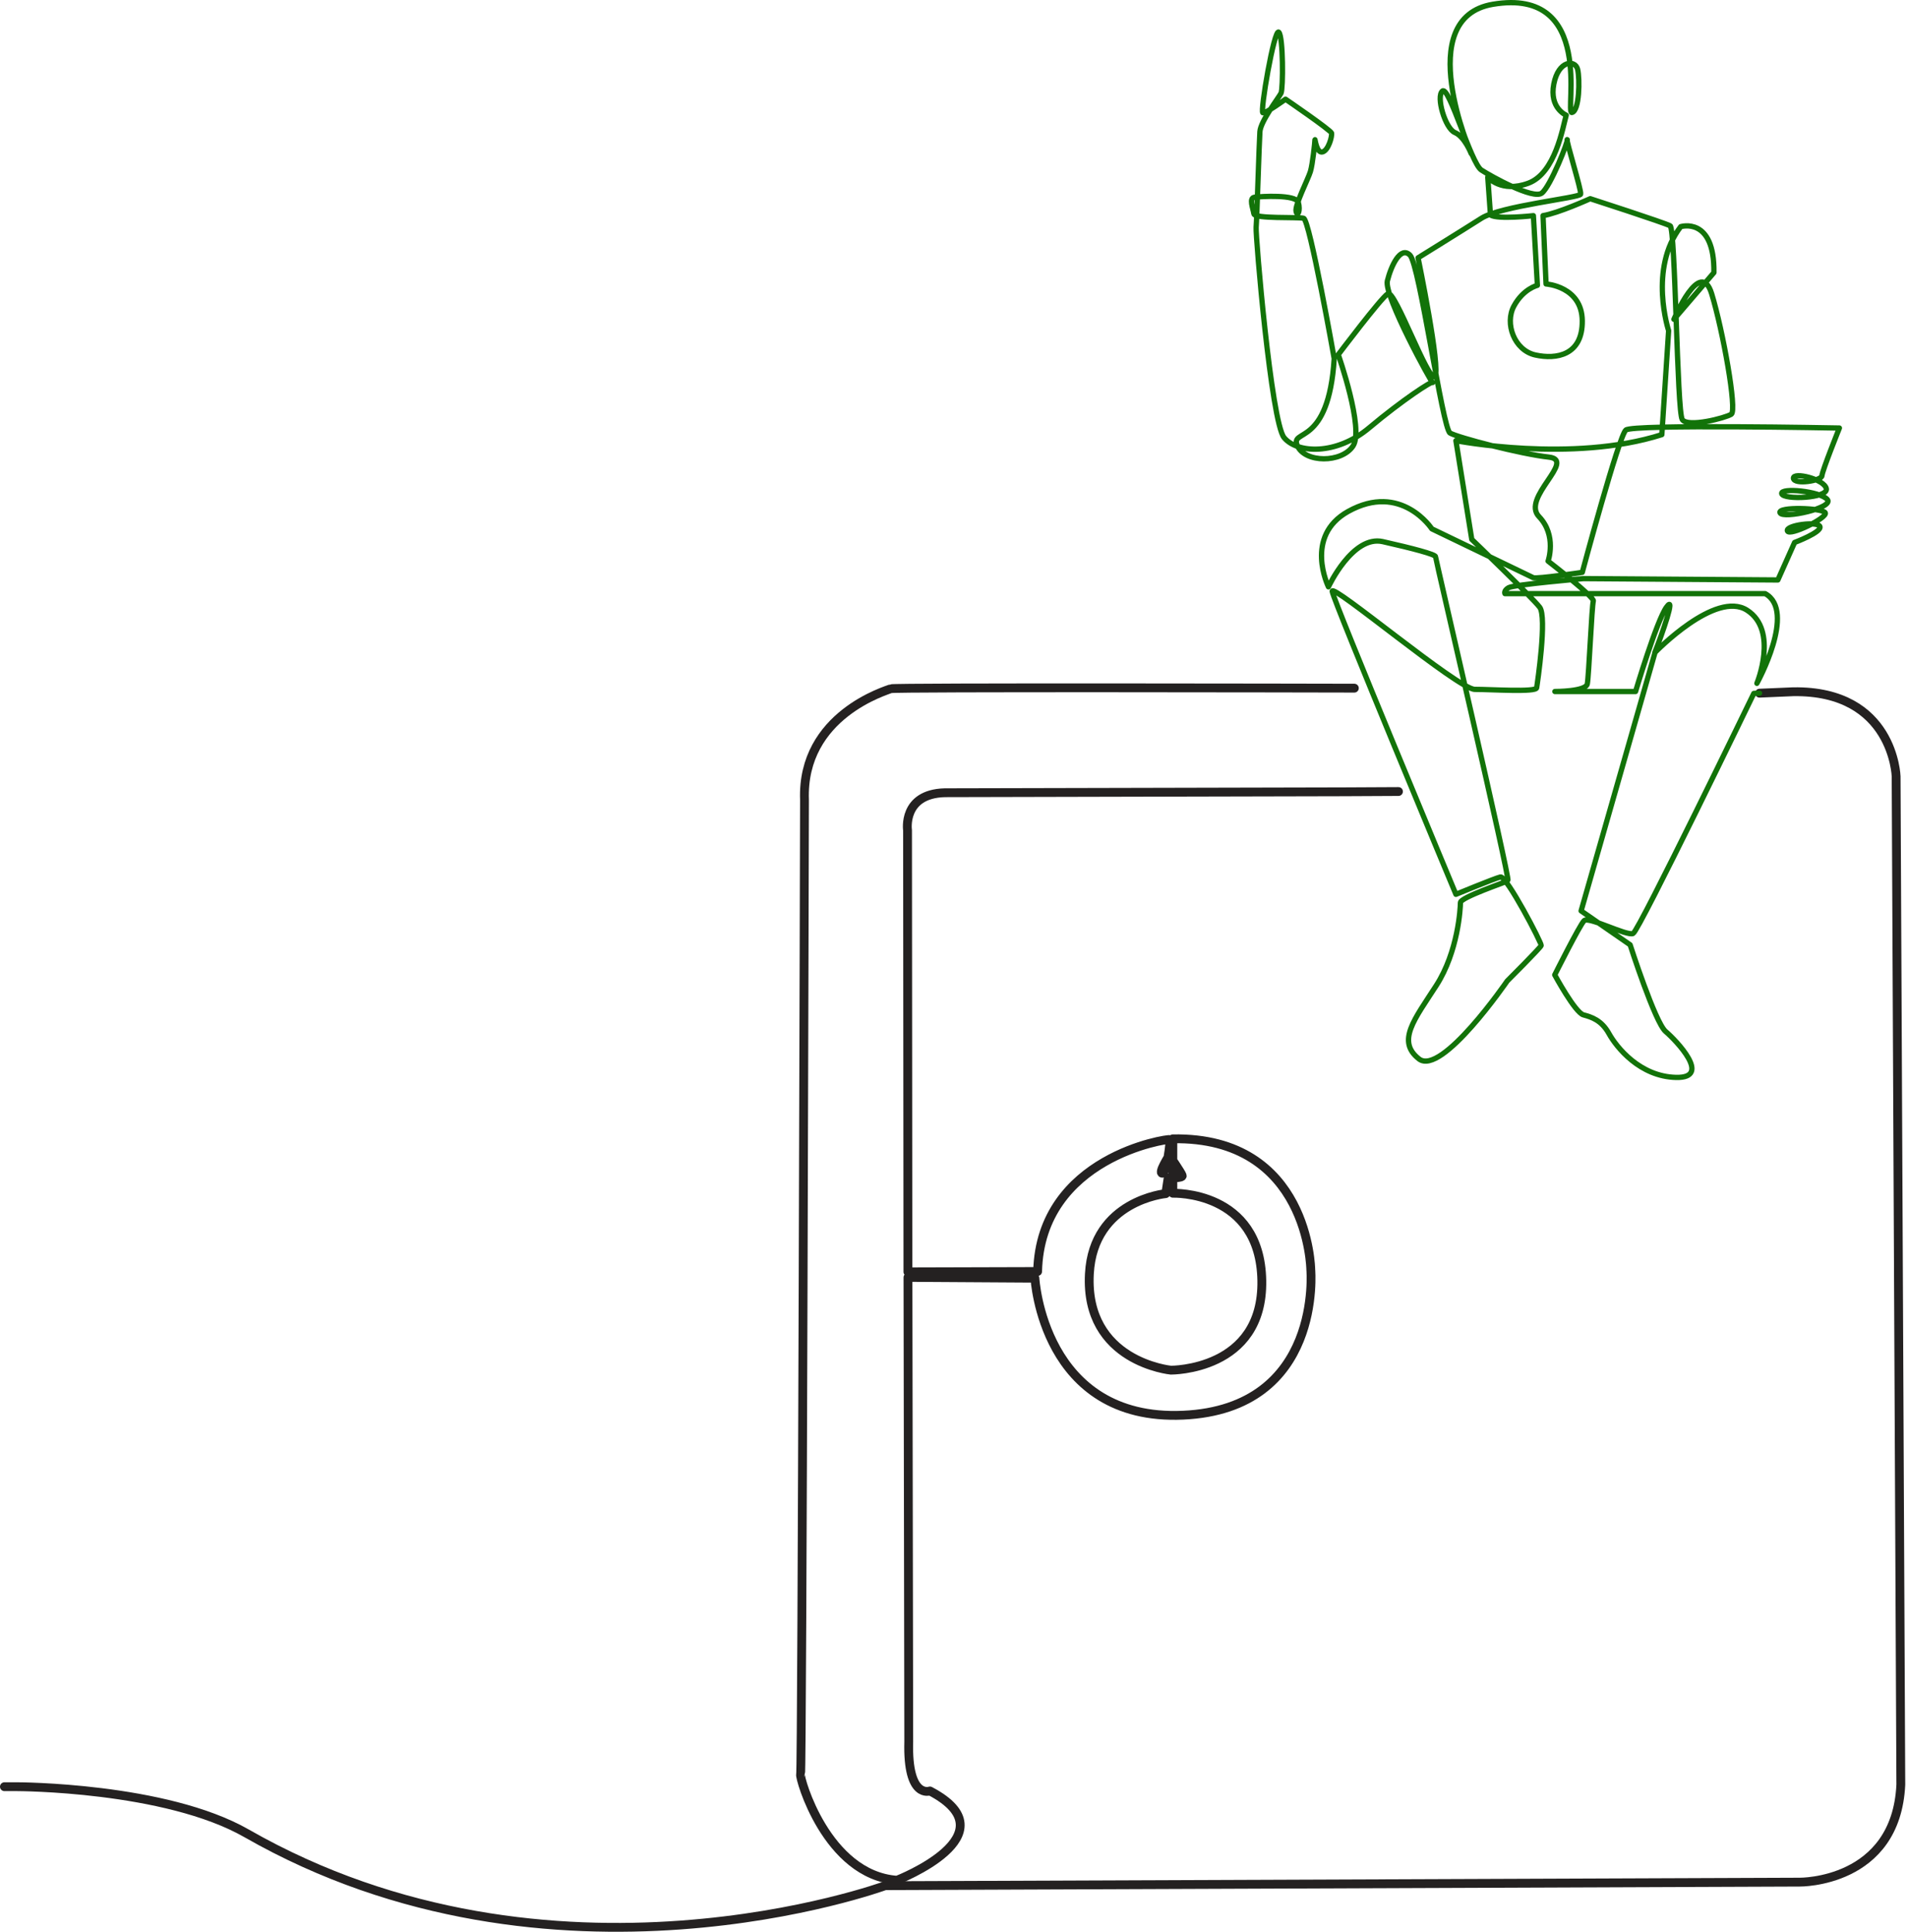 <svg width="540" height="547" viewBox="0 0 540 547" fill="none" xmlns="http://www.w3.org/2000/svg">
<path d="M498.245 196.227L507.778 195.819C536.183 195.371 536.92 219.772 536.92 219.772L538.25 505.209C536.92 533.139 509.622 532.797 509.622 532.797L250.666 533.798C250.666 533.798 156.279 568.446 69.851 518.997C46.75 505.779 4.75 505.779 4.75 505.779H1.25" stroke="#242121" stroke-width="2.5" stroke-linecap="round" stroke-linejoin="round"/>
<path d="M498.245 196.227L496.625 196.293C496.625 196.293 464.152 263.386 462.453 264.242C460.741 265.098 449.851 259.33 448.574 260.621C447.297 261.898 440.251 275.975 440.251 275.975C440.251 275.975 446.019 286.641 448.363 287.287C450.707 287.932 453.486 288.775 455.619 292.62C457.752 296.465 464.376 304.774 474.634 304.998C484.892 305.209 474.634 294.542 471.645 291.988C468.656 289.433 461.597 267.455 461.597 267.455L447.718 257.855L468.656 184.692C468.656 184.692 485.748 166.98 494.716 172.748C503.683 178.503 497.494 193.436 497.494 193.436C497.494 193.436 508.819 172.959 499.838 168.047H426.148C426.148 168.047 425.727 167.191 427.215 166.348C428.716 165.492 448.363 163.794 448.363 163.794L503.433 164.176L508.174 153.562C508.174 153.562 515.917 150.665 515.338 149.058C514.771 147.452 505.553 148.676 506.133 150.296C506.699 151.903 517.523 146.596 516.865 145.174C516.207 143.751 503.196 143.37 504.052 145.174C504.908 146.978 519.525 143.751 517.431 141.381C515.337 139.011 504.052 137.971 504.526 139.761C505 141.565 517.721 141.091 517.155 138.339C516.589 135.587 507.66 133.506 507.845 135.403C508.042 137.299 515.825 136.127 515.917 134.665C516.009 133.217 520.855 121.168 520.855 121.168C520.855 121.168 462.374 120.035 460.386 121.734C458.397 123.433 448.047 162.029 448.047 162.029C448.047 162.029 435.326 163.925 434.194 163.543L405.447 149.704C405.447 149.704 396.77 136.403 381.731 144.792C369.129 151.837 376.174 166.125 376.174 166.125C376.174 166.125 383.009 151.402 391.555 153.325C400.101 155.247 406.501 156.946 406.501 157.591C406.501 158.237 427.649 248.901 427.004 249.322C426.359 249.744 413.546 254.01 413.546 255.511C413.546 257.013 412.901 269.378 406.712 278.977C400.522 288.577 395.387 294.727 401.8 299.757C408.213 304.787 426.793 277.7 426.793 277.7C426.793 277.7 436.196 268.311 436.406 267.666C436.617 267.021 426.583 247.834 424.871 248.256C423.159 248.677 412.269 253.167 412.269 253.167C412.269 253.167 377.596 170.075 377.241 167.415C376.872 164.755 412.914 195.148 417.615 195.148C422.316 195.148 434.918 196.004 435.129 194.713C435.34 193.436 438.118 174.658 435.985 171.892C433.852 169.114 416.759 152.693 416.759 152.693L412.269 124.749C412.269 124.749 445.163 131.149 470.578 123.038L472.501 93.606C472.501 93.606 466.733 76.119 475.925 64.162C475.925 64.162 485.537 61.173 485.327 77.172L474.002 90.393C474.002 90.393 481.482 72.682 484.682 83.137C487.881 93.593 491.937 116.203 490.239 117.27C488.527 118.336 477.847 121.115 476.359 118.758C474.858 116.414 474.437 64.768 472.935 63.925C471.434 63.082 450.299 56.248 450.299 56.248C450.299 56.248 441.213 60.369 436.933 61.041L437.789 80.385C437.789 80.385 447.955 81.044 448.047 90.815C448.139 100.586 440.739 101.81 434.76 100.493C428.782 99.163 426.03 91.578 428.69 86.653C431.35 81.728 435.34 80.78 435.34 80.78L434.207 61.054C434.207 61.054 424.147 62.187 422.053 60.87L421.289 50.151C421.289 50.151 425.082 54.707 432.772 51.862C440.462 49.018 442.543 35.929 443.504 32.61C443.504 32.61 438.658 30.622 439.988 23.788C441.318 16.966 446.059 16.861 446.73 19.613C447.389 22.365 447.27 31.386 445.111 31.847C442.951 32.307 451.998 -3.734 422.711 1.217C399.732 5.102 416.601 43.501 416.601 43.501C416.601 43.501 414.731 38.668 411.979 37.522C409.227 36.39 406.567 27.29 408.463 25.763C410.359 24.248 416.535 46.24 419.472 48.136C422.408 50.032 434.089 56.485 436.564 54.681C439.027 52.877 444.255 39.603 443.781 39.511C443.307 39.418 447.863 53.93 447.586 54.97C447.297 56.011 424.989 58.289 419.485 61.791C413.981 65.294 401.55 72.985 401.55 72.985C401.55 72.985 408.094 104.747 406.29 106.551C404.486 108.355 394.992 81.9 393.003 83.137C391.015 84.375 378.953 100.388 378.953 100.388C378.953 100.388 386.353 121.431 383.127 126.264C379.901 131.097 369.55 131.097 367.365 126.172C365.179 121.247 376.201 126.856 377.807 101.52C377.807 101.52 370.854 62.226 369.142 61.791C367.43 61.37 355.263 62.002 355.052 60.514C354.841 59.026 353.551 56.037 355.263 55.826C356.975 55.615 367.009 54.97 367.654 57.314C368.299 59.658 367.444 61.581 367.009 59.869C366.574 58.157 370.42 50.704 371.065 48.557C371.71 46.424 372.342 40.235 372.342 39.603C372.342 38.971 372.764 43.448 374.475 43.013C376.187 42.592 377.254 38.536 377.043 37.68C376.833 36.824 364.02 28.081 364.02 28.081C364.02 28.081 358.463 32.136 357.607 31.926C356.751 31.715 360.807 8.038 362.097 9.105C363.375 10.171 363.375 25.104 362.742 26.382C362.097 27.659 356.975 34.27 356.764 37.259C356.553 40.248 355.908 62.002 355.697 64.346C355.487 66.69 359.964 119.39 363.598 123.867C367.233 128.344 378.334 128.99 387.736 121.089C397.138 113.201 405.671 107.644 405.671 108.289C405.671 108.934 391.792 83.756 392.859 79.49C393.925 75.223 396.585 69.534 399.272 72.234C401.958 74.933 408.463 121.299 410.596 122.577C412.73 123.854 430.678 128.555 438.579 129.398C446.48 130.254 430.678 140.92 435.801 146.253C440.923 151.587 438.368 158.842 438.368 158.842C438.368 158.842 451.616 169.074 451.181 170.154C450.76 171.221 449.904 191.487 449.469 193.62C449.035 195.753 440.502 195.753 440.291 195.753H463.138C463.138 195.753 469.117 175.698 471.895 171.866C474.674 168.021 470.67 179.464 468.59 184.731" stroke="#127309" stroke-width="1.5" stroke-linecap="round" stroke-linejoin="round"/>
<path d="M383.508 194.805C373.855 194.778 253.075 194.528 252.219 194.963C251.337 195.41 226.923 202.271 227.805 226.435C227.805 226.435 227.133 501.68 226.699 502.339C226.251 503.01 234.02 530.796 253.997 532.257C253.997 532.257 287.063 519.405 263.32 506.987C263.32 506.987 256.881 509.423 257.328 493.029L257.105 361.608L293.054 361.832C293.054 361.832 295.267 402.391 334.996 400.613C374.725 398.835 371.169 359.396 371.169 359.396C371.169 359.396 370.721 321.721 332.112 322.38V337.787C332.112 337.787 356.855 336.905 357.303 362.491C357.75 388.09 331.559 387.866 331.559 387.866C331.559 387.866 307.144 385.549 308.474 360.608C309.581 339.775 330.11 337.892 330.11 337.892L330.782 333.454C330.782 333.454 334.996 333.56 334.772 332.796C334.548 332.019 331.111 327.028 331.111 327.028C331.111 327.028 327.898 332.019 329.109 332.124C330.334 332.23 331.545 322.933 331.216 322.591C330.887 322.261 294.608 327.463 293.818 359.936L257.091 360.041L256.986 235.047C256.986 235.047 255.432 224.736 267.521 224.407L380.4 224.144L396.005 224.065" stroke="#242121" stroke-width="2.5" stroke-linecap="round" stroke-linejoin="round"/>
</svg>
